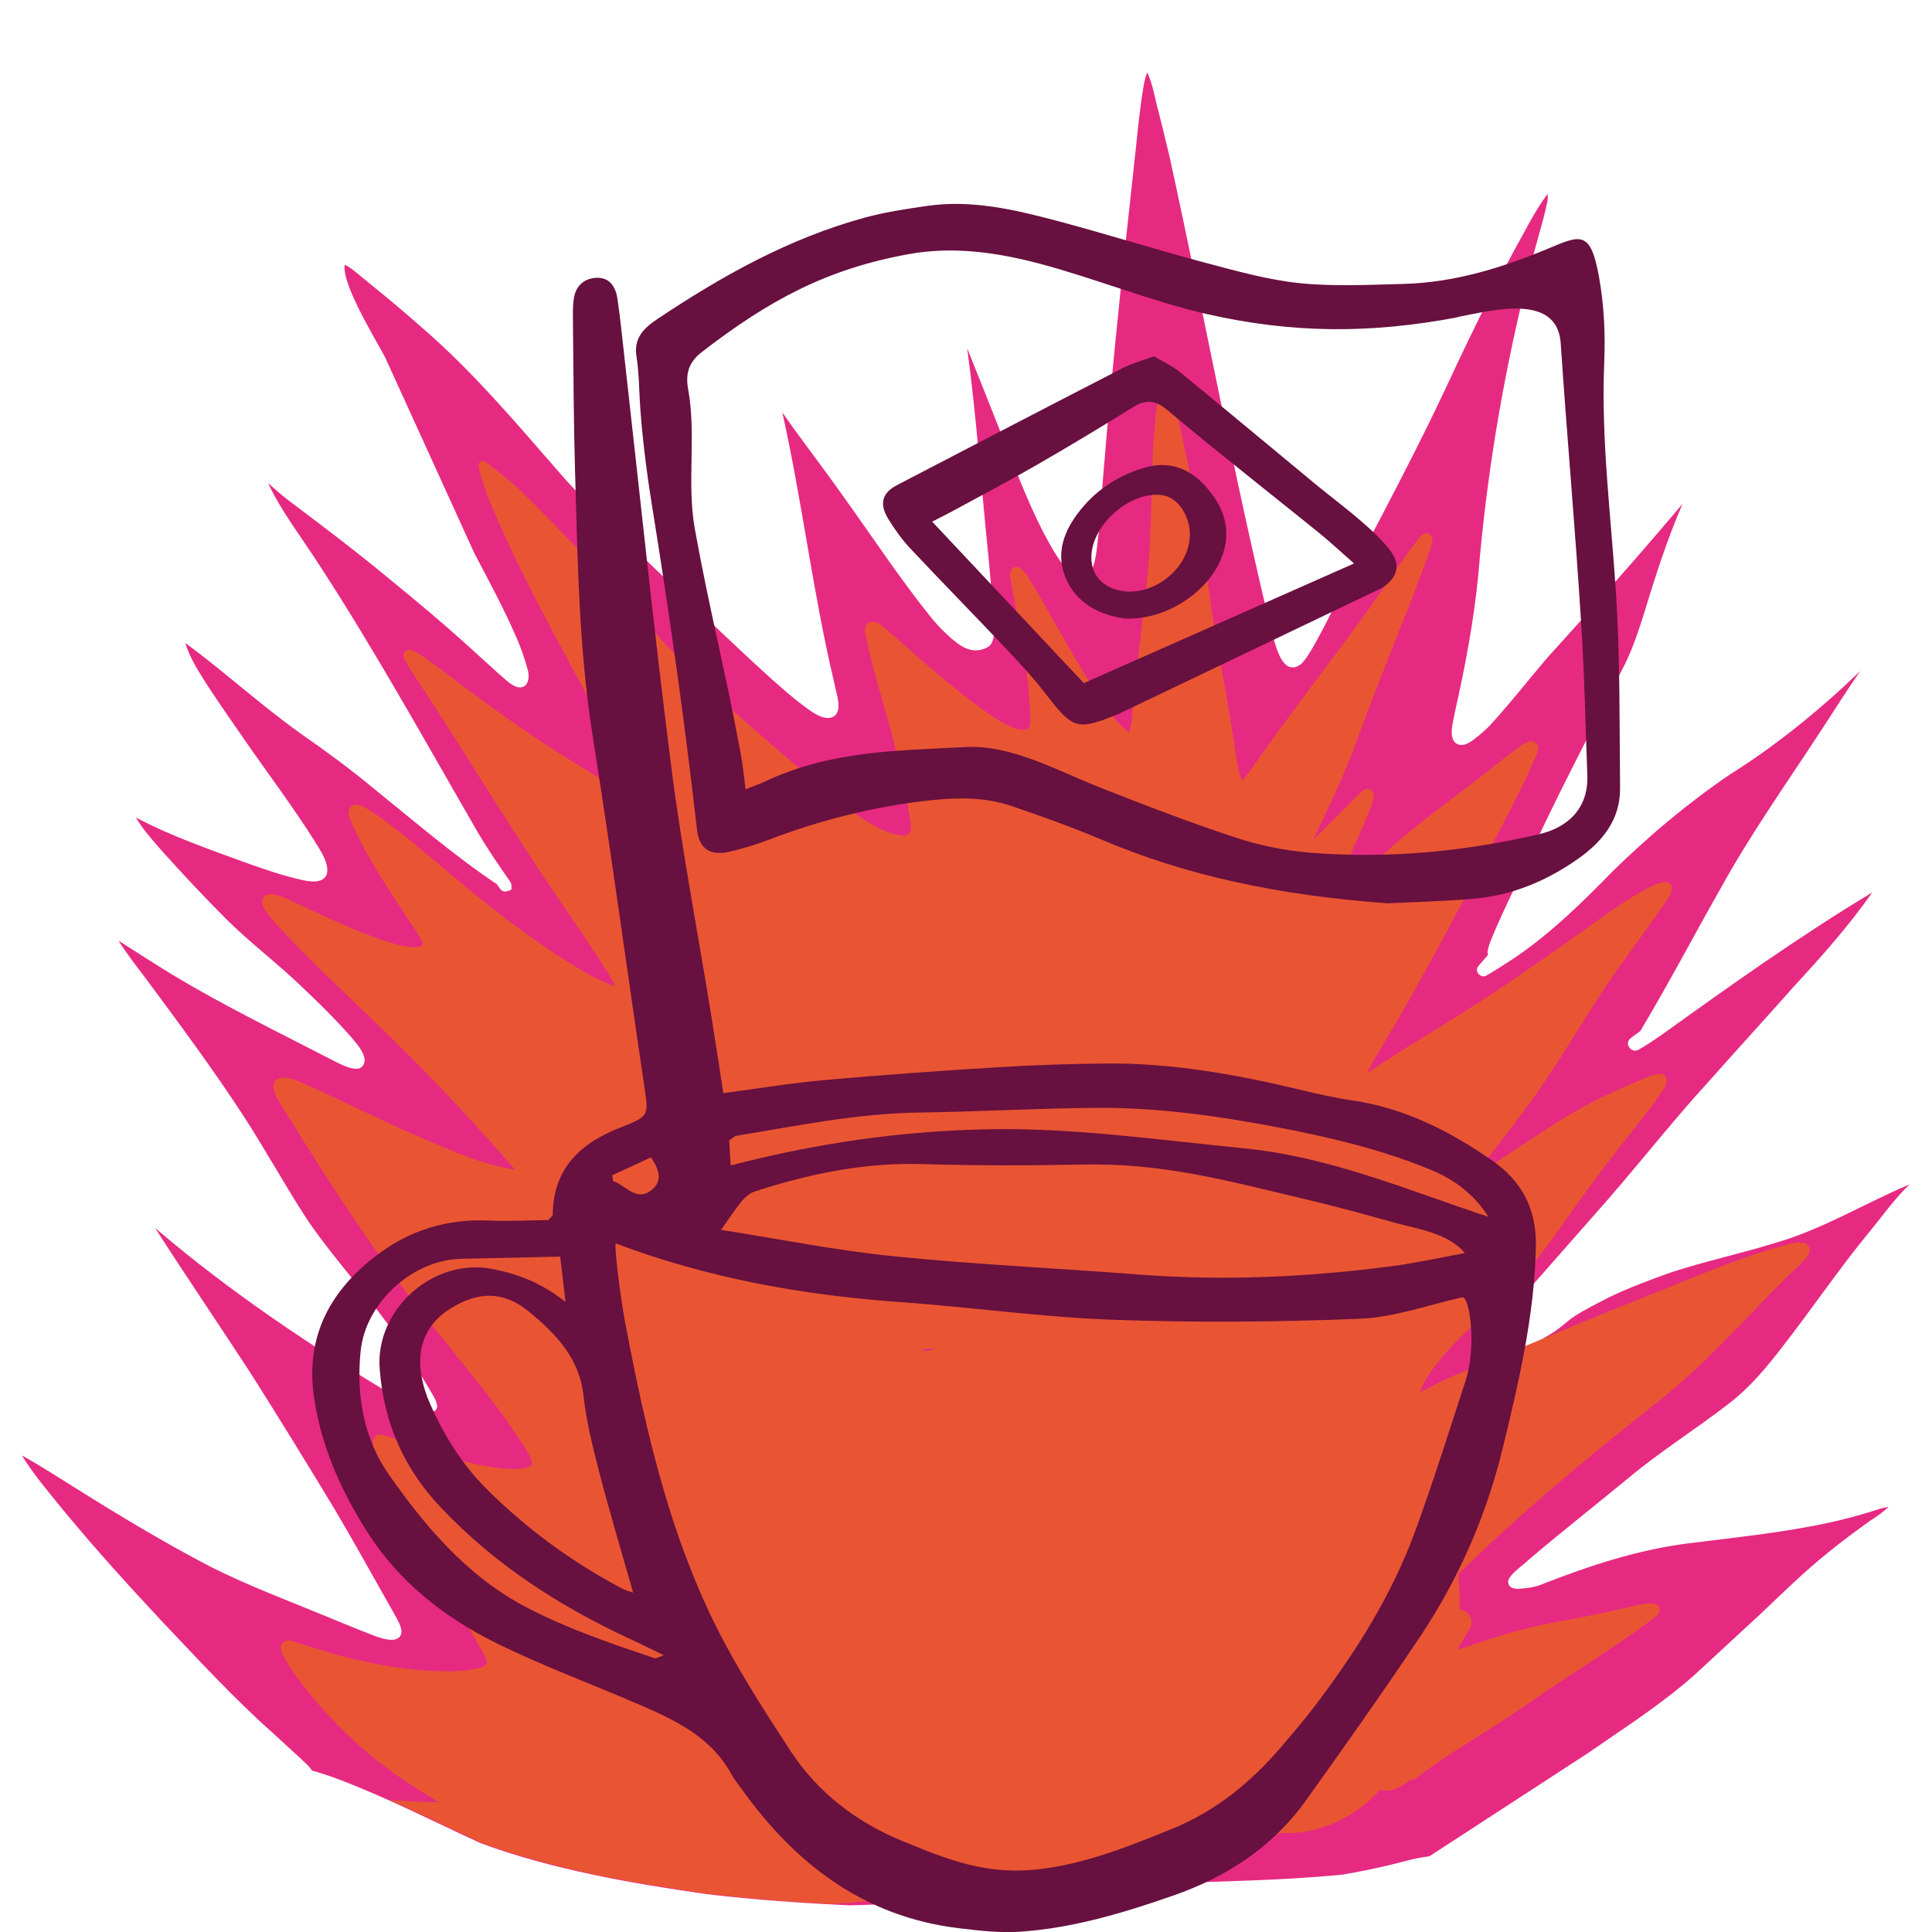<svg viewBox="0 0 213 213" xmlns="http://www.w3.org/2000/svg" data-name="Camada 2" id="Camada_2">
  <defs>
    <style>
      .cls-1 {
        fill: #68103f;
      }

      .cls-2 {
        fill: #e62a81;
      }

      .cls-3 {
        fill: none;
      }

      .cls-4 {
        fill: #e95533;
      }
    </style>
  </defs>
  <g data-name="Camada 1" id="Camada_1-2">
    <g>
      <g>
        <g>
          <g>
            <path d="M167.75,172.65c.38-.34.77-.68,1.16-1.01,3.49-2.95,7.09-5.78,10.62-8.69,3.53-2.95,7.44-5.39,11.07-8.2,2.3-1.76,4.15-3.98,5.9-6.26,3.22-4.12,6.15-8.47,9.47-12.52,1.54-1.86,2.86-3.78,4.57-5.4-5.02,2.12-9.66,5-14.96,6.5-3.71,1.15-7.63,1.99-11.3,3.19-2.32.83-4.64,1.68-6.85,2.75-1.33.68-2.68,1.35-3.93,2.16-.82.57-1.52,1.28-2.38,1.8-1.64,1.01-3.33,1.97-5.15,2.66-.73.32-1.56.36-2.35.5-.66.12-1.3-.45-.96-1.12.56-.96,1.39-1.72,2.1-2.57,3.61-4.07,7.19-8.16,10.79-12.25,4.49-5,8.45-10.18,12.97-15.11,3.04-3.43,6.14-6.8,9.17-10.23,3.1-3.36,6.1-6.72,8.72-10.46-8.02,4.83-15.64,10.26-23.23,15.71-.84.57-1.67,1.15-2.56,1.64-.77.42-1.57-.68-.88-1.25.35-.28.73-.55,1.1-.81.08-.14.16-.29.25-.43,2.98-5,5.69-10.18,8.57-15.24,3.44-6.25,7.57-12.02,11.43-17.96,1.33-2.03,2.61-4.09,4-6.07-4.37,4.21-9.16,8.13-14.3,11.36-4.65,3.14-8.96,6.78-12.97,10.69-3.36,3.45-6.82,6.84-10.82,9.56-1.12.73-2.03,1.33-3.14,1.97-.58.34-1.34-.45-.9-1.01.36-.44.73-.87,1.11-1.3,0,0,0,0,0,0-.35-.39.71-2.49.89-3,.9-2.05,1.9-4.1,2.85-6.11,3.54-7.89,7.58-15.43,11.44-23.13.83-1.75,1.46-3.61,2.03-5.47,1.24-4.07,2.53-8.12,4.22-11.99-4.89,5.78-9.83,11.38-14.89,16.94-1.98,2.32-3.86,4.72-5.9,6.99-.65.76-1.41,1.43-2.21,2.04-.47.35-1.11.78-1.75.55-1.19-.47-.53-2.49-.39-3.39,1.16-5.11,2.14-10.26,2.64-15.52.88-10.61,2.63-21.08,5.13-31.32.47-2.01.98-4,1.54-5.98.26-.94.53-1.87.74-2.82.1-.54.33-1.08.19-1.64-1.47,1.97-2.54,4.23-3.75,6.37-2.77,5.1-5.32,10.42-7.76,15.66-4.11,8.71-8.78,17.11-13.12,25.69-.47.89-.94,1.78-1.46,2.64-.51.8-1.15,2.05-2.31,1.78-1.16-.4-1.62-2.64-1.96-3.7-4.24-17.43-7.46-35.04-11.29-52.53-.38-1.65-.8-3.3-1.21-4.95-.41-1.45-.61-2.99-1.25-4.37-.27.59-.36,1.25-.48,1.89-.34,2.13-.56,4.29-.78,6.44-1.54,13.99-3.04,27.99-4.06,42.06-.19,1.37-.23,2.79-.65,4.1-.21.62-.68,1.28-1.42,1.19-1.64-.19-3.36-3.67-4.11-5.05-1.82-3.58-3.21-7.33-4.7-11.04-1.21-3.06-2.43-6.12-3.66-9.18,1.03,7.52,1.53,15.07,2.31,22.6.2,2.12.39,4.24.55,6.35.04,1.09.45,3.35-.55,3.97-1.34.77-2.63.29-3.79-.72-.86-.69-1.63-1.5-2.35-2.34-3.55-4.39-6.64-9.11-9.93-13.68-2.16-3.07-4.48-6.03-6.62-9.11,2.21,9.89,3.37,19.92,5.72,29.79.17,1.06.95,2.92.04,3.67-1.22.84-3.01-.86-4.04-1.59-1.94-1.56-3.77-3.26-5.6-4.95-3.63-3.38-7.19-6.83-10.76-10.28-3.56-3.38-7.15-6.74-10.35-10.48-4.71-5.41-9.36-10.89-14.81-15.57-1.81-1.61-3.67-3.17-5.56-4.69-.59-.48-1.17-.98-1.77-1.45-.35-.27-.7-.57-1.12-.71-.31,2.15,3.33,8.05,4.48,10.23l9.83,21.58c1.66,3.15,3.25,6.09,4.65,9.32.49,1.11.88,2.25,1.19,3.4.31.94.1,2.31-1.17,2-.8-.3-1.41-.97-2.06-1.52-1.22-1.1-2.43-2.21-3.65-3.31-2.7-2.43-5.46-4.73-8.26-7.02-3.57-2.96-7.26-5.76-10.96-8.54-.88-.64-1.68-1.38-2.5-2.09,1.52,3.21,3.75,6.05,5.66,9.04,6.23,9.57,11.74,19.56,17.44,29.42,1.09,1.86,2.35,3.69,3.57,5.45.15.2.19.4.15.58.04.11.05.22-.03.32-.08.1-.18.13-.28.12-.27.16-.64.15-.92-.19-.12-.17-.24-.34-.35-.51-4.72-3.16-9.04-6.89-13.47-10.46-2.61-2.18-5.38-4.21-8.15-6.14-4.39-3.13-8.39-6.8-12.73-10,.51,1.77,1.59,3.33,2.57,4.89,1.29,1.97,2.75,4.03,4.04,5.91,2.58,3.73,5.33,7.35,7.73,11.19.54.89,1.19,1.81,1.3,2.85.15,1.63-1.53,1.58-2.71,1.3-2.07-.45-4.09-1.15-6.1-1.86-4.14-1.52-8.34-2.95-12.28-5.04.8,1.38,1.96,2.65,2.96,3.79,2.25,2.51,4.56,4.96,6.93,7.35,2.8,2.78,5.98,5.13,8.79,7.9,1.02.96,2.02,1.94,2.99,2.95.94.97,1.88,1.96,2.72,3.02.33.43.64.89.77,1.41.19.59-.16,1.27-.8,1.28-.83.01-1.62-.43-2.37-.78-6.05-3.14-12.2-6.1-18.05-9.64-1.97-1.2-3.91-2.46-5.86-3.7.95,1.53,2.09,2.94,3.17,4.39,3.59,4.85,7.19,9.7,10.49,14.75,2.49,3.81,4.66,7.81,7.15,11.63,3.5,5.12,7.93,9.58,11.14,14.9.73,1.14,1.44,2.3,2.14,3.46.37.7.93,1.37,1.04,2.16-.07,1.75-3.69-.53-4.49-.94-9.28-5.55-18.35-11.61-26.61-18.68,3.44,5.37,7.04,10.65,10.52,15.99,3.18,5.02,6.29,10.08,9.36,15.16,2.21,3.75,4.3,7.55,6.45,11.33.46.85,1.49,2.39.2,2.87-1.12.29-2.84-.62-3.95-1.01-1.36-.54-2.71-1.11-4.06-1.66-4.17-1.71-8.4-3.31-12.45-5.35-5.04-2.63-9.93-5.57-14.76-8.6-1.99-1.24-3.95-2.52-6-3.65,1.39,2.24,3.13,4.26,4.8,6.31,3.43,4.15,6.97,8.04,10.63,11.96,3.99,4.2,7.9,8.48,12.24,12.33,1.02.93,2.03,1.86,3.04,2.79.42.41.97.83,1.27,1.35.92.26,1.84.55,2.74.89,5.46,2.05,10.6,4.7,15.87,7.12,7.89,2.91,16.53,4.41,24.89,5.61,5.27.63,10.52.99,15.79,1.24,2.94-.08,5.89-.19,8.83-.37,8.31-.5,16.57-1.65,24.89-2,6.88-.29,13.77-.34,20.62-1.02,2.35-.4,4.68-.89,6.99-1.51.86-.23,1.73-.4,2.58-.51l17.4-11.32c4-2.78,8.14-5.4,11.79-8.64,2.43-2.24,4.85-4.49,7.28-6.72,2.46-2.34,4.88-4.72,7.53-6.84,1.49-1.22,3.05-2.36,4.61-3.49.72-.43,1.39-.94,2.01-1.5-.57.05-1.1.25-1.63.42-1.61.5-3.24.95-4.89,1.3-5.13,1.12-10.39,1.64-15.62,2.3-5.54.71-10.77,2.44-15.88,4.43-.75.33-1.56.49-2.39.54-.54.07-1.38.09-1.52-.62-.11-.68,1.01-1.42,1.44-1.87Z" class="cls-2"></path>
            <path d="M138.49,106.13c-.21.32-.43.65-.65.96-.65.87-1.31,1.74-1.93,2.64-1.32,1.9-2.82,3.67-4,5.66-.69,1.22-1.17,2.54-1.77,3.81-.47,1-.98,2-1.43,3.02-.12.35-.98,1.88-.56,2.11.11.06.19-.05.24-.14.41-.9.91-1.74,1.42-2.57,1.09-1.91,2.37-3.58,3.55-5.48.91-1.56,1.63-3.23,2.52-4.81.96-1.67,1.87-3.36,2.91-4.97.05-.08.04-.19-.04-.26-.08-.06-.2-.05-.25.03Z" class="cls-2"></path>
            <path d="M140.96,102.79c.12.51.81.39.75-.12-.08-.57-.83-.39-.75.12Z" class="cls-2"></path>
            <path d="M107.68,94.21c-.03-1.3-.05-2.6-.12-3.9-.1-1.3-.18-2.59-.16-3.89-.04-.59-.89-.59-.88-.02,0,1.07,0,2.14-.06,3.21-.06,1.29-.03,2.58.03,3.88.14,3.52.3,7.03.57,10.55.06.84.1,1.69.1,2.53.01.63-.01,1.26.04,1.9.01.13.02.29.1.41,1.27,1.27.6-8.61.6-9.34-.09-1.77-.16-3.55-.21-5.32Z" class="cls-2"></path>
            <path d="M77.99,132.52c-.18-.36-.39-.72-.57-1.08-1.56-3.1-3.05-6.3-4.65-9.4-.92-1.86-1.82-3.73-2.55-5.67-.8-2.13-1.26-4.34-2.08-6.46-1.61-4.09-4-7.84-6.11-11.7-.21-.4-.43-.83-.65-1.27-.08-.16-.26-.24-.41-.18-.15.06-.23.25-.15.4.46.93.93,1.81,1.41,2.73,1.2,2.24,2.69,4.35,3.86,6.61,1.24,2.29,2.11,4.74,2.67,7.26.64,2.5.96,5.17,2.05,7.57.84,1.9,2.03,3.61,3.15,5.36.58.91,1.11,1.84,1.61,2.79.35.66.7,1.33,1.07,1.98.31.49.57,1.06,1.03,1.42.13.13.35.11.42-.06.05-.12,0-.24-.1-.31Z" class="cls-2"></path>
            <path d="M85.31,100.06c-1.04-2.55-2.59-4.84-4.21-7.08-2.5-3.69-4.29-7.77-6.5-11.63-2.07-3.77-5.61-6.54-7.56-10.39-.12-.25-.29-.51-.36-.77-.03-.08-.12-.12-.2-.11-.12,0-.19.15-.13.26.1.46.31.9.53,1.33,1.6,2.94,3.77,5.51,5.71,8.23,1.89,2.72,3.18,5.75,4.9,8.55,1.72,2.69,3.9,5.06,5.57,7.78,1.08,1.83,1.95,3.78,2.79,5.72.03.07.11.1.18.08.07-.03.09-.1.06-.17-.25-.6-.52-1.2-.79-1.79Z" class="cls-2"></path>
            <path d="M59.82,145.44c-1.07-1.4-2.12-2.84-3.39-4.08-1.61-1.54-3.48-2.79-5.4-3.89-3.34-1.89-5.73-2.85-8.12-6.12-.54-.7-1.06-1.42-1.58-2.14-.24-.28-1.32-1.96-1.66-1.68-.28.21.44.87.57,1.15.53.76,1.03,1.54,1.56,2.3,3.26,5.05,5.73,5.26,10.28,8.4,2.62,1.76,4.84,4.04,6.91,6.41,1,1.13,2.04,2.22,2.98,3.4.11.13.3.17.43.07.28-.24-.05-.53-.23-.75-.83-.98-1.57-2.05-2.35-3.07Z" class="cls-2"></path>
            <path d="M64.66,152.79c.57.54,1.28-.23.84-.82-.58-.66-1.43.21-.84.82Z" class="cls-2"></path>
            <path d="M56.08,176.81c-1.08-1.27-2.02-2.65-3.09-3.93-2.07-2.64-4.83-4.59-7.1-7.03-.81-.94-1.46-2.01-1.91-3.16-.16-.44-.27-.9-.36-1.36-.03-.33-.29-.75-.63-.45-.14.14-.16.36-.18.56-.15,1.04.29,2.07.78,3.01,1.03,2.02,2.82,3.54,4.47,5.05,3.14,2.93,6.02,6.06,8.81,9.34.33.39.86-.05.56-.43-.45-.53-.91-1.06-1.35-1.59Z" class="cls-2"></path>
            <path d="M52,183.78c-.01-.14-.12-.27-.26-.29-.26-.04-.3.21-.39.38-.19.25-.52.38-.84.37-.21-.01-.42-.12-.49-.33-.04-.12-.07-.24-.16-.32-.13-.12-.33-.05-.41.07-.31.56.38,1.17.92,1.25.75.17,1.68-.3,1.64-1.13Z" class="cls-2"></path>
            <path d="M56.31,198.29c-2.09-.48-4.25-.54-6.34-1.02-2.33-.53-4.6-1.37-6.74-2.51-.98-.49-1.92-.98-2.9-1.49-.4-.17-.82-.53-1.28-.56-.22,0-.24.32-.03.39.35.14.69.29,1.03.47,2.47,1.35,4.83,3.07,7.53,3.94,2.46.86,5.03,1.21,7.57,1.48.38.04.76.05,1.14.05.47,0,.47-.66.02-.75Z" class="cls-2"></path>
            <path d="M170.78,128.08c1.68-1.73,3.13-3.53,4.88-5.24.45-.49-.29-1.19-.75-.75-1.14,1.19-2.3,2.35-3.54,3.44-3.46,3.39-6.77,6.94-10.03,10.52-2.4,2.61-4.87,5.16-7.2,7.84-.4.52-2.62,2.82-2.39,3.32.03.07.11.13.19.13.12,0,.19-.1.26-.18.19-.23.38-.46.57-.68,2.18-2.43,4.39-4.83,6.72-7.12,3.76-3.77,7.56-7.48,11.28-11.29Z" class="cls-2"></path>
            <path d="M174.09,118.01c.57.22,1.17-.1,1.45-.57.1-.17-.14-.38-.29-.26-.2.17-.46.33-.75.28-1.04-.31.33-1.11-.47-1.46-.27-.07-.53.08-.67.29-.45.59.06,1.47.72,1.71Z" class="cls-2"></path>
            <path d="M110.07,81.4c-.25.1-.54.26-.8.06-.44-.31.49-1,.01-1.17-.43-.13-.78.3-.85.68-.15.52.18,1.09.69,1.31.51.23,1.27.08,1.42-.48.07-.25-.22-.51-.46-.4Z" class="cls-2"></path>
            <path d="M147.65,78.76c-.4-.2-.6-.75-.27-1.07.14-.17.33-.26.55-.29.07-.02.14-.03.19-.09.11-.16-.11-.32-.26-.36-.86-.24-1.57.69-1.41,1.49.1.55.53,1.09,1.1,1.2.37.06,1.06-.06.94-.57-.12-.4-.53-.25-.83-.32Z" class="cls-2"></path>
            <path d="M157.29,171.46c-.19.25-2.01,1.97-1.4,2.18.05.02.1,0,.15-.02.35-.3.64-.67.97-.98.74-.74,1.52-1.43,2.33-2.08,2.49-2.05,5.3-3.66,7.9-5.58,2.75-1.9,5.17-4.2,7.61-6.46,1.82-1.63,3.93-3.03,5.98-4.38,0,0,0,0-.01,0,0,0,0,0,0,0,1.76-1.15,3.52-2.33,5.24-3.55.68-.47,1.35-.94,2.03-1.41.08-.06.09-.18.03-.27-.07-.09-.19-.1-.27-.04-3.66,2.63-7.56,4.91-11.28,7.44-3.36,2.44-6.62,5.02-9.93,7.52-1.94,1.5-4.02,2.81-5.91,4.37-1.2,1.02-2.33,2.13-3.42,3.26Z" class="cls-2"></path>
            <path d="M163.82,160.17c.57.24,1.24.16,1.71-.18.24-.18.02-.6-.27-.52-.41.09-1.03.13-1.31-.3-.07-.4.32-.68.57-.92.08-.07.17-.14.24-.22.02-.03.05-.05.07-.08.04,0,.06-.04.07-.08,0-.05-.03-.09-.07-.11-.16-.18-.42-.16-.63-.13-1.21.18-1.69,1.97-.37,2.54Z" class="cls-2"></path>
            <path d="M164.77,189.16c.2-.42.52-.82.99-.93.28.07.31-.37.03-.37-.49-.25-1.05.01-1.41.33-.85.71-1,2.24-.05,3.04,1.07.86,2.52.37,3.27-.54.31-.33-.15-.85-.51-.58-.43.3-.92.61-1.48.57-.76-.01-1.18-.91-.84-1.52Z" class="cls-2"></path>
          </g>
          <path d="M138.49,106.13c-.21.32-.43.65-.65.96-.65.87-1.31,1.74-1.93,2.64-1.32,1.9-2.82,3.67-4,5.66-.69,1.22-1.17,2.54-1.77,3.81-.47,1-.98,2-1.43,3.02-.12.35-.98,1.88-.56,2.11.11.06.19-.05.24-.14.41-.9.91-1.74,1.42-2.57,1.09-1.91,2.37-3.58,3.55-5.48.91-1.56,1.63-3.23,2.52-4.81.96-1.67,1.87-3.36,2.91-4.97.05-.08.04-.19-.04-.26-.08-.06-.2-.05-.25.03Z" class="cls-2"></path>
          <path d="M140.96,102.79c.12.51.81.39.75-.12-.08-.57-.83-.39-.75.12Z" class="cls-2"></path>
          <path d="M107.68,94.21c-.03-1.3-.05-2.6-.12-3.9-.1-1.3-.18-2.59-.16-3.89-.04-.59-.89-.59-.88-.02,0,1.07,0,2.14-.06,3.21-.06,1.29-.03,2.58.03,3.88.14,3.52.3,7.03.57,10.55.06.84.1,1.69.1,2.53.01.63-.01,1.26.04,1.9.01.13.02.29.1.41,1.27,1.27.6-8.61.6-9.34-.09-1.77-.16-3.55-.21-5.32Z" class="cls-2"></path>
          <path d="M77.99,132.52c-.18-.36-.39-.72-.57-1.08-1.56-3.1-3.05-6.3-4.65-9.4-.92-1.86-1.82-3.73-2.55-5.67-.8-2.13-1.26-4.34-2.08-6.46-1.61-4.09-4-7.84-6.11-11.7-.21-.4-.43-.83-.65-1.27-.08-.16-.26-.24-.41-.18-.15.06-.23.25-.15.4.46.93.93,1.81,1.41,2.73,1.2,2.24,2.69,4.35,3.86,6.61,1.24,2.29,2.11,4.74,2.67,7.26.64,2.5.96,5.17,2.05,7.57.84,1.9,2.03,3.61,3.15,5.36.58.91,1.11,1.84,1.61,2.79.35.66.7,1.33,1.07,1.98.31.49.57,1.06,1.03,1.42.13.13.35.11.42-.06.05-.12,0-.24-.1-.31Z" class="cls-2"></path>
          <path d="M85.31,100.06c-1.04-2.55-2.59-4.84-4.21-7.08-2.5-3.69-4.29-7.77-6.5-11.63-2.07-3.77-5.61-6.54-7.56-10.39-.12-.25-.29-.51-.36-.77-.03-.08-.12-.12-.2-.11-.12,0-.19.15-.13.26.1.46.31.9.53,1.33,1.6,2.94,3.77,5.51,5.71,8.23,1.89,2.72,3.18,5.75,4.9,8.55,1.72,2.69,3.9,5.06,5.57,7.78,1.08,1.83,1.95,3.78,2.79,5.72.03.07.11.1.18.08.07-.03.09-.1.06-.17-.25-.6-.52-1.2-.79-1.79Z" class="cls-2"></path>
          <path d="M59.82,145.44c-1.07-1.4-2.12-2.84-3.39-4.08-1.61-1.54-3.48-2.79-5.4-3.89-3.34-1.89-5.73-2.85-8.12-6.12-.54-.7-1.06-1.42-1.58-2.14-.24-.28-1.32-1.96-1.66-1.68-.28.21.44.87.57,1.15.53.76,1.03,1.54,1.56,2.3,3.26,5.05,5.73,5.26,10.28,8.4,2.62,1.76,4.84,4.04,6.91,6.41,1,1.13,2.04,2.22,2.98,3.4.11.13.3.17.43.07.28-.24-.05-.53-.23-.75-.83-.98-1.57-2.05-2.35-3.07Z" class="cls-2"></path>
          <path d="M64.66,152.79c.57.54,1.28-.23.84-.82-.58-.66-1.43.21-.84.82Z" class="cls-2"></path>
          <path d="M56.08,176.81c-1.08-1.27-2.02-2.65-3.09-3.93-2.07-2.64-4.83-4.59-7.1-7.03-.81-.94-1.46-2.01-1.91-3.16-.16-.44-.27-.9-.36-1.36-.03-.33-.29-.75-.63-.45-.14.14-.16.36-.18.56-.15,1.04.29,2.07.78,3.01,1.03,2.02,2.82,3.54,4.47,5.05,3.14,2.93,6.02,6.06,8.81,9.34.33.39.86-.05.56-.43-.45-.53-.91-1.06-1.35-1.59Z" class="cls-2"></path>
          <path d="M52,183.78c-.01-.14-.12-.27-.26-.29-.26-.04-.3.21-.39.38-.19.25-.52.38-.84.37-.21-.01-.42-.12-.49-.33-.04-.12-.07-.24-.16-.32-.13-.12-.33-.05-.41.07-.31.56.38,1.17.92,1.25.75.17,1.68-.3,1.64-1.13Z" class="cls-2"></path>
          <path d="M56.31,198.29c-2.09-.48-4.25-.54-6.34-1.02-2.33-.53-4.6-1.37-6.74-2.51-.98-.49-1.92-.98-2.9-1.49-.4-.17-.82-.53-1.28-.56-.22,0-.24.32-.03.39.35.14.69.29,1.03.47,2.47,1.35,4.83,3.07,7.53,3.94,2.46.86,5.03,1.21,7.57,1.48.38.04.76.05,1.14.05.47,0,.47-.66.02-.75Z" class="cls-2"></path>
          <path d="M170.78,128.08c1.68-1.73,3.13-3.53,4.88-5.24.45-.49-.29-1.19-.75-.75-1.14,1.19-2.3,2.35-3.54,3.44-3.46,3.39-6.77,6.94-10.03,10.52-2.4,2.61-4.87,5.16-7.2,7.84-.4.52-2.62,2.82-2.39,3.32.03.07.11.13.19.13.12,0,.19-.1.26-.18.19-.23.38-.46.57-.68,2.18-2.43,4.39-4.83,6.72-7.12,3.76-3.77,7.56-7.48,11.28-11.29Z" class="cls-2"></path>
          <path d="M174.09,118.01c.57.22,1.17-.1,1.45-.57.1-.17-.14-.38-.29-.26-.2.17-.46.33-.75.28-1.04-.31.33-1.11-.47-1.46-.27-.07-.53.08-.67.29-.45.59.06,1.47.72,1.71Z" class="cls-2"></path>
          <path d="M110.07,81.4c-.25.1-.54.26-.8.06-.44-.31.49-1,.01-1.17-.43-.13-.78.3-.85.68-.15.52.18,1.09.69,1.31.51.23,1.27.08,1.42-.48.07-.25-.22-.51-.46-.4Z" class="cls-2"></path>
          <path d="M147.65,78.76c-.4-.2-.6-.75-.27-1.07.14-.17.33-.26.55-.29.07-.02.14-.03.19-.09.11-.16-.11-.32-.26-.36-.86-.24-1.57.69-1.41,1.49.1.55.53,1.09,1.1,1.2.37.06,1.06-.06.94-.57-.12-.4-.53-.25-.83-.32Z" class="cls-2"></path>
          <path d="M157.29,171.46c-.19.25-2.01,1.97-1.4,2.18.05.02.1,0,.15-.02.35-.3.64-.67.97-.98.74-.74,1.52-1.43,2.33-2.08,2.49-2.05,5.3-3.66,7.9-5.58,2.75-1.9,5.17-4.2,7.61-6.46,1.82-1.63,3.93-3.03,5.98-4.38,0,0,0,0-.01,0,0,0,0,0,0,0,1.76-1.15,3.52-2.33,5.24-3.55.68-.47,1.35-.94,2.03-1.41.08-.06.09-.18.03-.27-.07-.09-.19-.1-.27-.04-3.66,2.63-7.56,4.91-11.28,7.44-3.36,2.44-6.62,5.02-9.93,7.52-1.94,1.5-4.02,2.81-5.91,4.37-1.2,1.02-2.33,2.13-3.42,3.26Z" class="cls-2"></path>
          <path d="M163.82,160.17c.57.24,1.24.16,1.71-.18.24-.18.02-.6-.27-.52-.41.09-1.03.13-1.31-.3-.07-.4.32-.68.57-.92.08-.07.17-.14.24-.22.02-.03.05-.05.07-.08.04,0,.06-.04.07-.08,0-.05-.03-.09-.07-.11-.16-.18-.42-.16-.63-.13-1.21.18-1.69,1.97-.37,2.54Z" class="cls-2"></path>
          <path d="M164.77,189.16c.2-.42.52-.82.99-.93.28.07.31-.37.03-.37-.49-.25-1.05.01-1.41.33-.85.71-1,2.24-.05,3.04,1.07.86,2.52.37,3.27-.54.31-.33-.15-.85-.51-.58-.43.3-.92.61-1.48.57-.76-.01-1.18-.91-.84-1.52Z" class="cls-2"></path>
          <path d="M198.91,137.07c-.69-.25-1.39.04-2.05.19-6.24,1.72-12.08,4.43-18.07,6.75-5.63,2.25-11.19,4.66-16.8,6.95-1.18.5-2.38.98-3.52,1.56-.61.35-1.23.67-1.88.94.41-1.33,1.27-2.42,2.12-3.48,1.87-2.39,4.29-4.35,6.5-6.42,2.42-2.3,4.47-4.97,6.42-7.68,2.77-3.94,5.61-7.82,8.63-11.56.73-.92,1.44-1.86,2.15-2.79.47-.69,1.02-1.36,1.31-2.15.09-.3-.02-.64-.29-.83-.42-.28-.94-.09-1.35.05-1.46.5-2.85,1.18-4.25,1.81-2.9,1.28-5.6,2.92-8.22,4.66-2.42,1.58-4.83,3.16-7.19,4.83,2.57-3.63,5.47-7.01,7.92-10.74,2.75-4,5.12-8.25,7.93-12.2,1.89-2.67,3.86-5.28,5.67-8.01.36-.5.68-1.32-.09-1.68-1.69-.44-8.64,4.93-10.38,6.1-3.58,2.54-7.18,5.05-10.88,7.43-3.93,2.56-8.03,4.88-11.88,7.55.64-1.36,1.44-2.65,2.21-3.93,1.66-2.74,3.22-5.55,4.76-8.37,3.11-5.59,5.98-11.31,8.93-17,.72-1.43,1.51-2.84,2.11-4.33.24-.58.53-1.14.77-1.73.27-.5.04-1.21-.61-1.27-.38-.03-.7.18-1,.36-1.53,1.05-2.93,2.25-4.4,3.37-3.63,2.85-7.42,5.51-10.83,8.62-1.76,1.5-3.34,3.21-5.15,4.65.11-1.37.68-2.63,1.16-3.89.86-2.25,2.02-4.37,2.75-6.7.21-.54-.12-1.22-.77-1.14-.24.03-.45.21-.62.37-.46.43-.91.89-1.35,1.34-1.3,1.32-2.63,2.61-3.92,3.94,1.63-3.44,3.31-6.86,4.63-10.45,1.78-4.87,3.69-9.68,5.6-14.5.86-2.19,1.74-4.38,2.51-6.61.11-.33.22-.66.32-.99.08-.26.18-.53.08-.81-.11-.32-.44-.53-.76-.48-.28.04-.48.28-.64.48-.49.61-.95,1.24-1.41,1.87-.95,1.29-1.83,2.63-2.74,3.95-3.01,4.37-6.29,8.54-9.41,12.82-1.48,1.98-2.95,3.97-4.36,6-.53.72-.99,1.5-1.61,2.13-.48-.99-.56-2.09-.76-3.15-.12-.74-.23-1.48-.34-2.22-.76-4.92-1.8-9.81-2.46-14.74-.74-5.27-1.55-10.54-2.63-15.77-.33-1.56-.66-3.12-1.05-4.67-.19-.65-.32-1.34-.69-1.93-.18-.26-.5-.42-.8-.33-.3.09-.44.38-.51.67-.18.75-.25,1.53-.34,2.3-.6,6.07-.26,12.26-.98,18.32-.36,3.42-.82,6.81-1.17,10.23-.09.83-.17,1.65-.25,2.48-.12,1.17-.13,2.38-.49,3.5-.95-.64-1.65-1.58-2.35-2.47-2.14-3.04-3.93-6.29-5.79-9.49-.91-1.6-1.79-3.24-2.78-4.79-.39-.54-.71-1.33-1.41-1.48-.83-.07-.87.77-.72,1.39.69,4.26,1.68,8.39,2,12.7.08.94.14,1.88.16,2.82,0,.25,0,.5-.1.73h.01c-1.41,2-10-5.81-11.63-7.11-1.28-1.08-2.49-2.24-3.77-3.31-.59-.45-1.13-1.16-1.91-1.21-.45,0-.77.36-.82.78-.04.4.07.8.15,1.2.7,3.3,1.72,6.54,2.64,9.8.69,2.6,1.24,5.21,1.77,7.84.16.81.32,1.63.43,2.45.1.62.14,1.46-.66,1.53-2.76-.06-6.43-3.12-8.6-4.89-6.28-5.28-12.56-10.59-18.13-16.63-5.34-5.76-10.66-11.81-16.38-17.25-.99-.75-1.92-1.55-2.89-2.32-.39-.31-.85-.28-.93.22,0,.65.27,1.29.45,1.91.26.8.55,1.58.87,2.36,3.44,8.25,7.95,16.06,12.14,23.98,1.53,2.99,3.11,5.97,4.63,8.96-2.03-.86-3.87-2.15-5.77-3.28-5.39-3.22-10.53-6.84-15.54-10.66-.94-.71-1.88-1.43-2.85-2.09-.56-.33-1.18-.96-1.84-.74-.25.11-.4.37-.38.65.05.39.32.72.51,1.07.65,1.04,1.33,2.06,2.01,3.08,4.91,7.51,9.51,15.22,14.59,22.63,1.53,2.25,3.07,4.49,4.55,6.78.58.93,1.25,1.82,1.67,2.84-2.28-.75-4.32-2.15-6.36-3.42-3.98-2.61-7.74-5.55-11.39-8.62-2.34-1.97-4.9-4.14-7.39-6.04-.7-.51-1.41-1-2.15-1.46-.31-.19-.65-.39-1-.46-1.01-.17-1.29.79-.93,1.6,1.67,3.88,4.06,7.44,6.39,10.98.27.48,1.88,2.58,1.52,2.94-2.04,1.04-10.91-3.34-13.3-4.44-.95-.38-3.28-1.79-4.07-.97-.27.28-.29.73-.11,1.09.27.58.7,1.07,1.11,1.56,3.62,4.07,7.68,7.71,11.56,11.53,5.26,5.08,10.32,10.38,15.08,15.92-3.6-.53-7.01-2.11-10.38-3.53-4.49-1.94-8.86-4.18-13.33-6.15-.98-.45-2.94-1.02-2.92.59.1.84.62,1.56,1.05,2.29,5.49,8.88,11.17,17.67,17.87,25.73,2.68,3.38,5.47,6.7,7.87,10.29.36.62,1.99,2.8,1.71,3.36,0,0-.01-.02-.01-.02-1.14,1.13-6.72-.14-8.33-.61-1.8-.5-3.56-1.17-5.34-1.76-.73-.25-1.46-.52-2.2-.77-.32-.11-.67-.24-1-.19-.62.07-.79.79-.58,1.32,1.03,2.94,2.71,5.64,4.17,8.41,1.99,3.69,3.97,7.39,6.04,11.04.75,1.33,1.51,2.51,2.18,3.93.23.48.06.69-.39.89-1.91.62-4.04.5-6.08.43-3.49-.26-6.98-.91-10.39-1.89-1.5-.42-2.99-.92-4.49-1.38-.6-.19-1.26.02-1.27.71,0,.36.17.71.35,1.04.31.58.67,1.15,1.05,1.69,2.4,3.38,5.27,6.44,8.44,9.1,2.35,1.98,4.95,3.62,7.57,5.21-1.79-.01-3.59-.11-5.38-.23,3.4,1.52,6.73,3.17,10.11,4.72,7.89,2.91,16.53,4.41,24.89,5.61,4.61.55,9.21.89,13.81,1.14,6.02-.45,11.74-1.26,17.65-2.45,1.21-.24,2.43-.48,3.66-.65.63-.09,1.27-.16,1.91-.22,3.91-.19,7.85-.35,11.67-1.02,2.93-.51,5.8-1.29,8.67-2.01,1.52-.38,3.03-.76,4.55-1.13.48-.12.95-.24,1.43-.36,4.14.2,8.12-1.76,10.85-4.81.08.04.15.07.23.1,1.2.2,2.21-.49,3.11-1.19.31.07.64,0,.86-.34,3.87-2.94,8.25-5.3,12.22-8.12,4.57-3.22,9.42-6.05,13.86-9.44.58-.39.79-1.19-.07-1.45-.35-.09-.71-.03-1.06,0-1.54.25-3.03.67-4.55.98-2.87.63-6,1.08-8.89,1.83-1.62.4-3.2.89-4.77,1.43-.8.21-1.53.68-2.38.74.19-.56.5-.93.81-1.47.33-.51.72-1.04.67-1.7-.11-.71-.65-1.06-1.32-1.23.04-1.26-.02-2.54-.15-3.84.87-.89,1.8-1.71,2.43-2.36,6.26-5.92,12.92-11.41,19.69-16.75,4.91-3.89,9.06-8.6,13.47-13.02.92-.97,1.97-1.81,2.84-2.82.44-.48.45-1.28-.23-1.59ZM101.79,148.75c.3-.02.58-.03.83-.06.02,0,.03,0,.04,0,.13,0,.27.01.4.02-.93.41-1.57.17-1.28.03Z" class="cls-4"></path>
        </g>
        <g>
          <path d="M79.73,120.52c3.91-.52,7.5-1.12,11.12-1.44,6.33-.57,12.68-1.02,19.03-1.41,4.02-.25,8.04-.38,12.07-.42,7.26-.07,14.35,1.21,21.38,2.89,1.91.46,3.83.9,5.77,1.18,5.71.84,10.69,3.35,15.35,6.58,3.27,2.27,4.96,5.29,4.88,9.52-.16,7.67-1.9,15.03-3.7,22.41-1.82,7.44-4.89,14.37-9.14,20.72-4.06,6.07-8.28,12.03-12.53,17.97-3.67,5.13-8.74,8.42-14.63,10.47-5.49,1.91-11.06,3.59-16.9,3.98-2.21.15-4.46-.12-6.67-.38-10.51-1.26-18.11-7.09-24.07-15.46-.33-.46-.7-.89-.97-1.38-2.28-4.27-6.36-6.16-10.52-7.94-5.16-2.21-10.43-4.17-15.46-6.65-5.78-2.85-10.79-6.79-14.3-12.34-2.88-4.55-5.04-9.4-5.82-14.79-.99-6.78,1.87-11.88,7.1-15.78,3.54-2.64,7.63-3.89,12.13-3.69,2.31.1,4.62-.03,6.61-.05.37-.44.48-.51.48-.58.05-5.15,3.06-7.92,7.55-9.66,3.15-1.22,3.01-1.34,2.54-4.52-1.91-12.87-3.65-25.77-5.69-38.62-1.53-9.66-1.65-19.4-1.94-29.13-.16-5.43-.17-10.87-.23-16.3-.01-.84-.03-1.69.06-2.53.15-1.56,1.05-2.44,2.47-2.54,1.25-.08,2.11.66,2.36,2.24.3,1.94.49,3.9.71,5.86,1.72,15.25,3.29,30.53,5.23,45.75,1.17,9.19,2.93,18.3,4.41,27.45.45,2.76.86,5.53,1.34,8.6ZM68.96,146.01c2.32,12.19,5.09,24.26,11.03,35.31,2.17,4.03,4.67,7.9,7.18,11.74,3.01,4.59,7.24,7.81,12.27,9.89,5.12,2.12,9.39,3.8,15.1,3.13,5.2-.61,9.93-2.53,14.69-4.46,4.79-1.94,8.68-5.12,12.01-9.02,1.2-1.4,2.4-2.79,3.51-4.25,4.6-6.01,8.64-12.36,11.25-19.49,2.02-5.51,3.78-11.12,5.6-16.71,1.19-3.65.45-9.32-.41-9.12-3.75.85-7.49,2.21-11.27,2.36-9.08.37-18.19.44-27.26.11-7.79-.28-15.55-1.39-23.33-1.94-10.78-.76-21.3-2.64-31.43-6.47-.22-.08.4,5.42,1.06,8.92ZM79.5,135.59c6.37,1,12.62,2.26,18.93,2.9,8.94.91,17.93,1.31,26.9,2.01,9.47.74,18.9.32,28.29-.93,2.55-.34,5.06-.9,7.87-1.42-1.76-2.21-5.44-2.71-7.59-3.31-3.33-.93-6.67-1.85-10.04-2.64-8.58-2.03-15.6-4-24.49-3.81-5.9.12-11.81.12-17.7-.05-6.37-.19-12.47,1.07-18.46,3.02-.55.18-1.08.64-1.46,1.1-.72.87-1.33,1.83-2.25,3.13ZM69.8,175.58c-1.28-4.5-2.59-8.86-3.73-13.26-.73-2.8-1.43-5.64-1.75-8.51-.46-4.11-3.03-6.72-5.91-9.13-2.81-2.35-5.66-2.37-8.8-.38-2.71,1.71-3.79,4.39-3.07,7.79.19.91.49,1.81.87,2.66,1.55,3.54,3.57,6.77,6.34,9.51,4.42,4.38,9.39,8,14.88,10.9.38.2.81.29,1.17.42ZM80.56,128.49c9.57-2.49,18.89-3.8,28.34-3.99,9.48-.19,18.85,1.18,28.26,2.1,9.45.93,18.06,4.62,26.93,7.55-1.6-2.53-3.79-4.14-6.46-5.23-5.4-2.21-11.03-3.54-16.73-4.63-6.63-1.27-13.31-2.2-20.06-2.15-6.54.05-13.08.43-19.63.52-6.77.1-13.37,1.47-20.01,2.56-.25.04-.46.28-.81.51.04.68.09,1.39.17,2.76ZM61.79,138.54c-3.88.09-7.42.16-10.96.24-5.33.12-10.52,4.79-11.07,10.17-.5,4.88.33,9.67,3.15,13.68,4.1,5.82,8.67,11.22,15.23,14.63,4.52,2.34,9.27,3.95,14.04,5.56.13.04.33-.1,1.01-.33-1.46-.71-2.58-1.27-3.73-1.8-7.79-3.61-14.87-8.17-20.84-14.47-4.13-4.36-6.3-9.38-6.76-15.3-.51-6.56,5.92-12.28,12.39-11.02,2.79.54,5.36,1.47,8.1,3.64-.24-2.07-.41-3.5-.59-5ZM67.51,129.57c.03.21.05.42.08.63,1.44.49,2.65,2.47,4.42.85,1.01-.93.65-2.16-.25-3.45-1.46.67-2.85,1.32-4.25,1.97Z" class="cls-1"></path>
          <path d="M152.89,99.58c-11.98-.89-22.01-3-31.59-7.07-3.18-1.35-6.45-2.51-9.73-3.63-2.88-.99-5.85-.98-8.88-.66-6.19.66-12.15,2.15-17.95,4.37-1.39.53-2.84.96-4.29,1.3-2.11.51-3.36-.3-3.6-2.37-1.43-12.55-3.03-23.77-5.04-36.23-.53-3.3-1.11-7.9-1.28-11.27-.08-1.58-.11-3.18-.36-4.73-.33-2.05.86-3.15,2.31-4.12,7.12-4.76,14.54-8.91,22.87-11.18,2.24-.61,4.56-.96,6.87-1.29,4.84-.7,9.51.38,14.13,1.6,5.51,1.46,10.96,3.18,16.47,4.65,3.43.91,6.9,1.89,10.41,2.26,3.8.39,7.66.19,11.5.09,5.6-.15,10.84-1.76,15.99-3.91,3.53-1.48,4.64-2.03,5.57,3.14.56,3.11.71,6.35.57,9.51-.35,8.55.77,17.01,1.31,25.51.45,7.09.37,14.22.44,21.33.03,3.51-1.95,5.92-4.7,7.85-3.45,2.41-7.23,3.99-11.42,4.35-3.73.32-7.47.4-9.57.51ZM160.65,34.99c-9.62,1.81-18.19,1.78-27.66-.38-5.83-1.33-12.58-4.01-18.37-5.54-4.74-1.25-9.56-1.94-14.45-1.05-9.1,1.65-15.43,5.12-22.77,10.77-1.46,1.12-1.85,2.4-1.53,4.15.92,5.06-.18,10.34.74,15.4,1.59,8.84,3.43,15.91,5.05,24.74.23,1.25.35,2.51.54,3.93.89-.35,1.51-.55,2.09-.83,7.27-3.41,14.32-3.41,22.19-3.82,5.1-.26,10.26,2.69,14.89,4.5,4.95,1.95,9.93,3.87,14.98,5.52,2.64.87,5.46,1.42,8.23,1.64,8.45.66,16.82-.12,25.08-2.04,2.96-.69,5.49-2.65,5.34-6.54-.2-5.42-.31-10.85-.65-16.26-.69-11.11-1.55-20.42-2.3-31.53-.54-5.37-7.67-3.39-11.4-2.69Z" class="cls-1"></path>
          <path d="M127.25,39.29c.95.58,2.01,1.06,2.89,1.78,5.02,4.1,9.99,8.26,14.99,12.39,1.67,1.37,3.4,2.66,5.03,4.08,1.15,1,2.3,2.05,3.2,3.29,1.06,1.45.68,2.8-.76,3.82-.22.16-.46.28-.7.39-9.34,4.47-18.68,8.94-28.03,13.41-.16.08-.32.16-.48.23-4.69,1.92-5.06,1.77-8.19-2.29-1.28-1.66-2.7-3.19-4.13-4.71-3.55-3.76-7.17-7.44-10.71-11.21-.92-.98-1.73-2.12-2.45-3.29-.99-1.64-.65-2.84.95-3.68,8.32-4.33,16.64-8.66,24.98-12.95,1.02-.52,2.15-.81,3.42-1.28ZM149.29,62.13c-1.48-1.3-2.52-2.27-3.61-3.17-2.37-1.93-4.77-3.82-7.15-5.74-3.29-2.65-6.6-5.28-9.83-8.01-1.27-1.08-2.38-1.21-3.81-.31-3.5,2.19-7.04,4.31-10.61,6.37-3.1,1.79-6.27,3.45-9.41,5.16-.59.32-1.2.62-2.1,1.08,5.71,6.09,11.21,11.94,16.72,17.8,9.88-4.37,19.56-8.65,29.8-13.19Z" class="cls-1"></path>
          <path d="M123.97,68.19c-2.39-.37-4.91-1.35-6.26-4-1.39-2.72-.62-5.3,1.12-7.6,1.85-2.46,4.28-4.1,7.25-5,2.76-.83,5.02,0,6.83,2.02,1.89,2.12,2.88,4.57,1.91,7.48-1.34,4.02-6.16,7.33-10.85,7.1ZM131.18,59.12c.07-2.19-1.3-4.26-2.99-4.52-3.54-.54-7.88,3.25-7.87,6.86,0,1.71.96,2.98,2.66,3.52,3.63,1.16,8.07-2.01,8.19-5.86Z" class="cls-1"></path>
          <path d="M159.08,144.21s0,.1,0,.15v-.15s0,0,0,0Z" class="cls-1"></path>
        </g>
      </g>
      <rect height="213" width="213" class="cls-3"></rect>
    </g>
  </g>
</svg>
